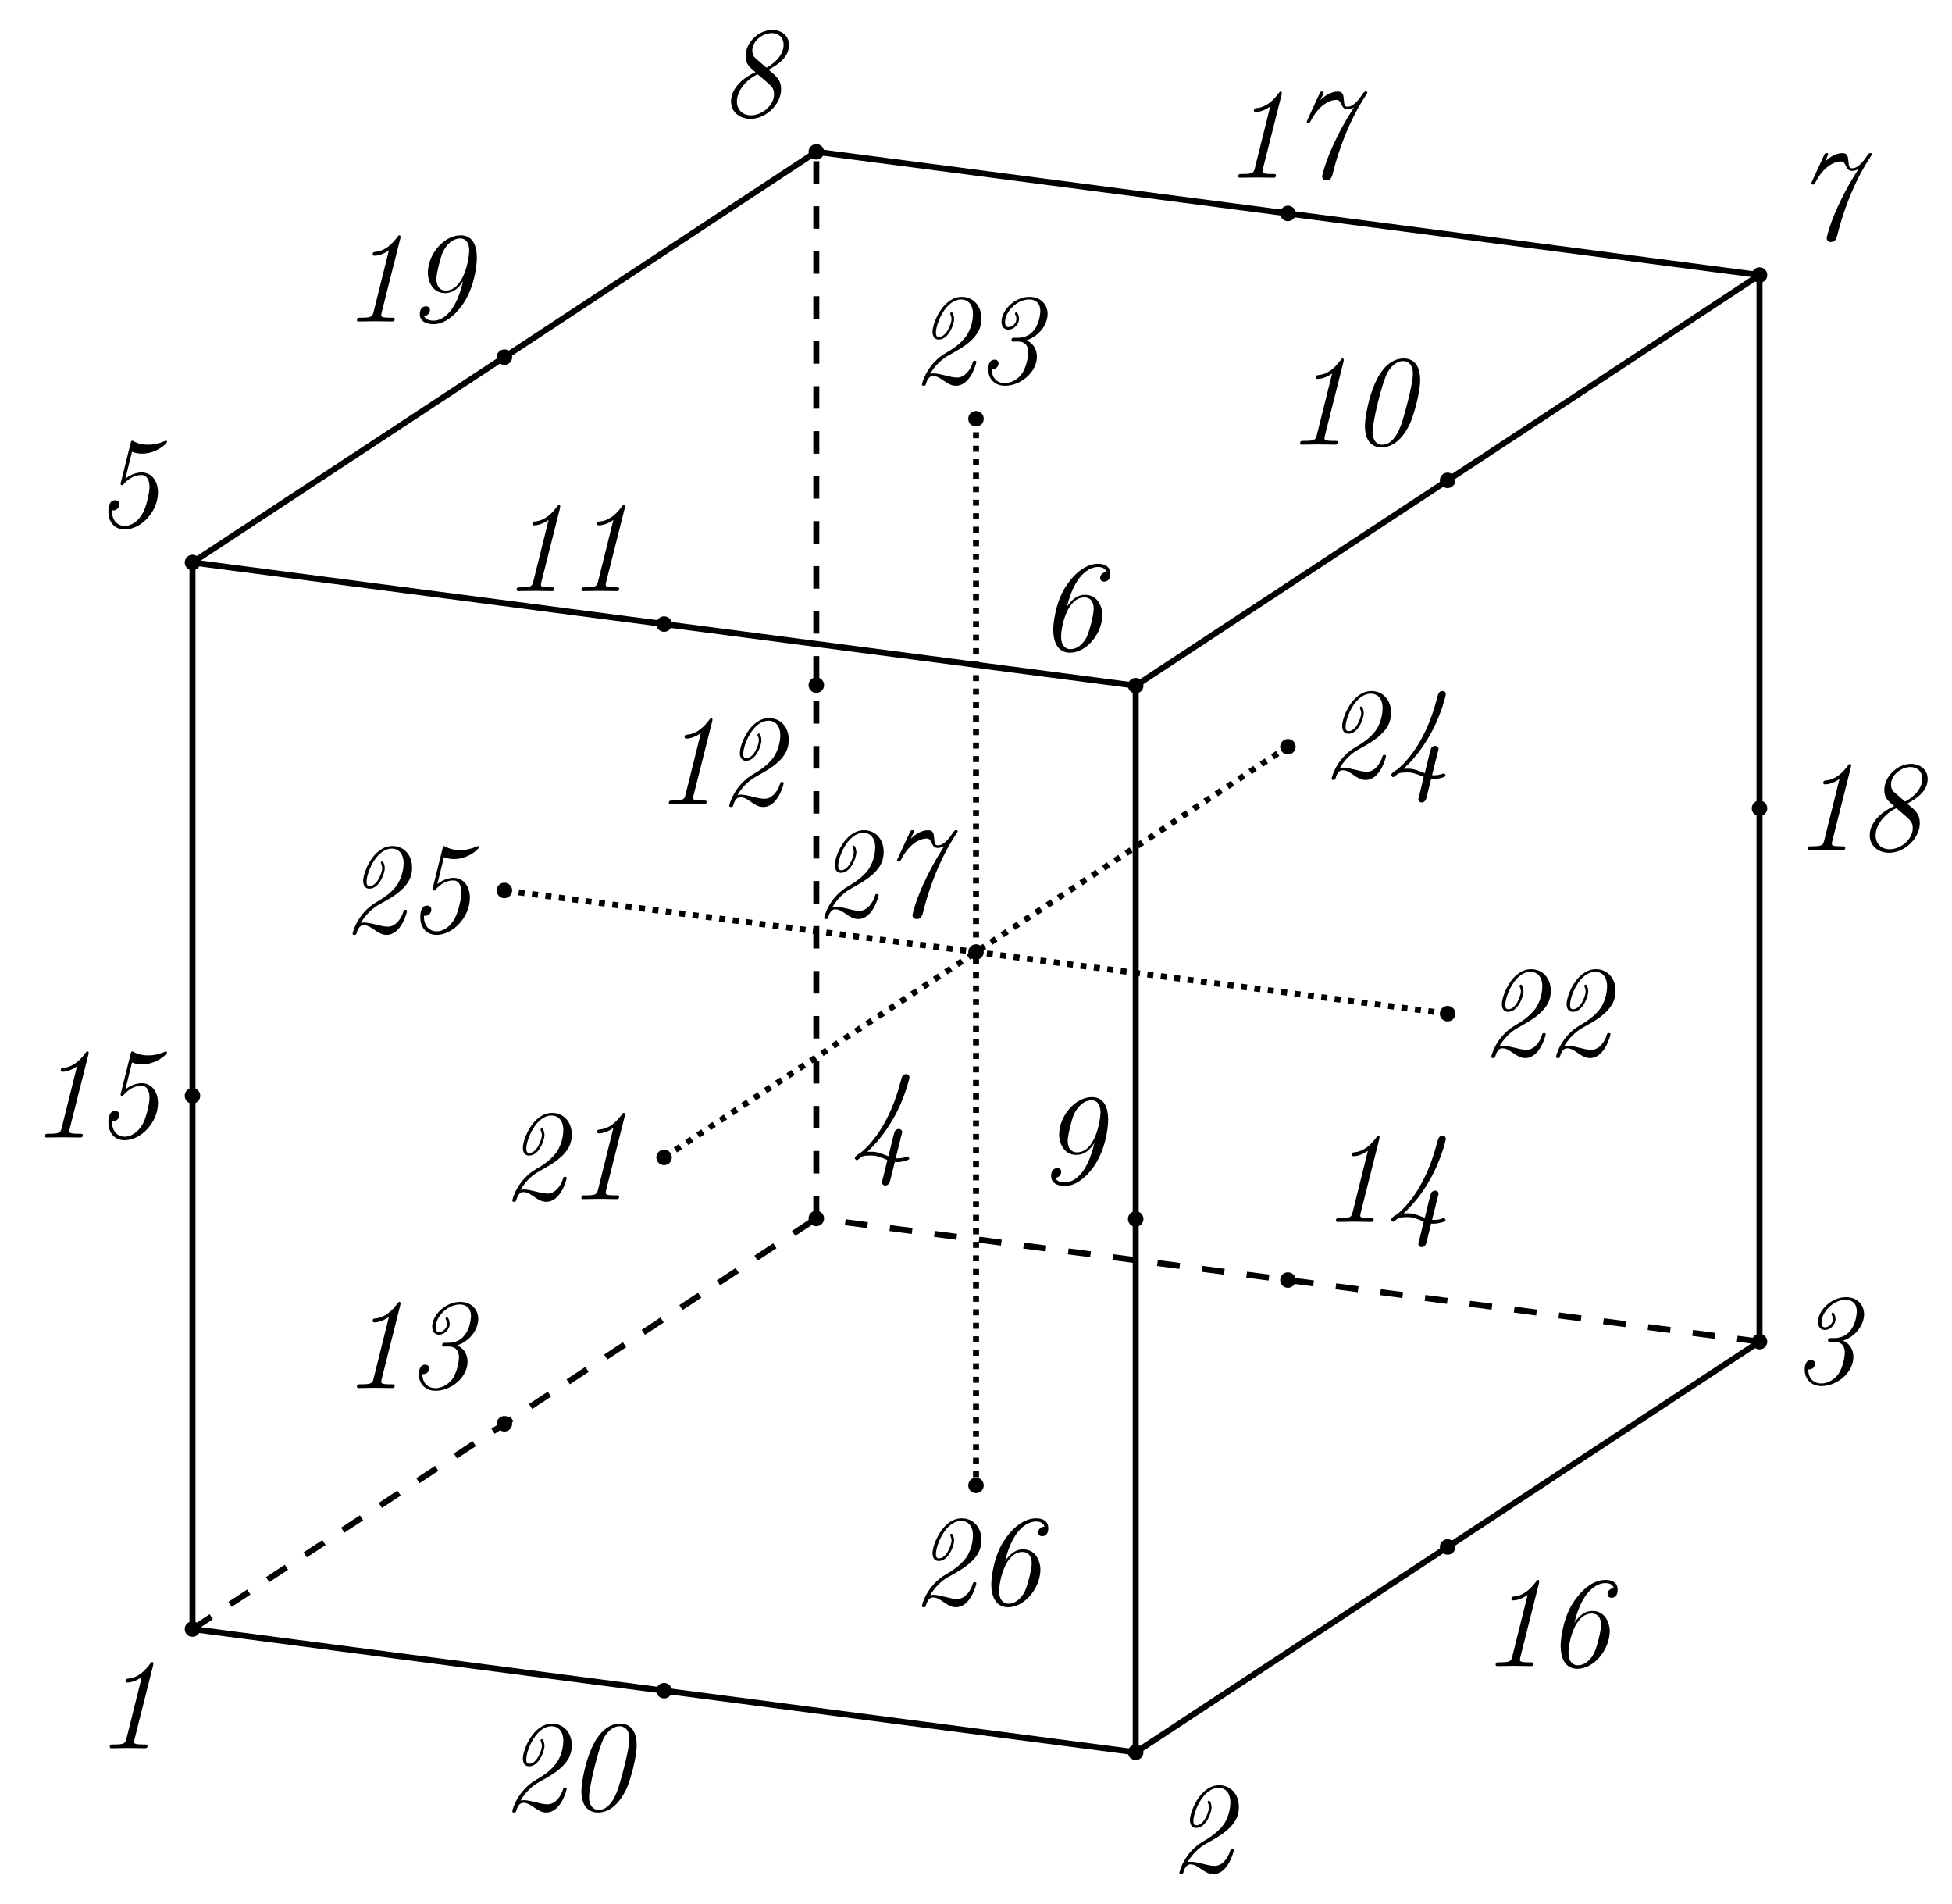 <?xml version="1.0" encoding="UTF-8"?>
<svg xmlns="http://www.w3.org/2000/svg" xmlns:xlink="http://www.w3.org/1999/xlink" width="259.441pt" height="253.023pt" viewBox="0 0 259.441 253.023" version="1.1">
<defs>
<g>
<symbol overflow="visible" id="glyph0-0">
<path style="stroke:none;" d=""/>
</symbol>
<symbol overflow="visible" id="glyph0-1">
<path style="stroke:none;" d="M 7.016 -0.312 C 7.016 -0.5 6.891 -0.5 6.594 -0.5 L 6.453 -0.5 C 5.234 -0.5 5.234 -0.656 5.234 -0.859 C 5.234 -0.859 5.234 -0.984 5.297 -1.234 L 7.766 -11.031 C 7.781 -11.109 7.797 -11.203 7.797 -11.281 C 7.797 -11.344 7.75 -11.453 7.625 -11.453 C 7.547 -11.453 7.531 -11.438 7.375 -11.234 C 6.641 -10.234 5.703 -9.359 4.438 -9.25 C 4.234 -9.219 4.094 -9.219 4.094 -8.922 C 4.094 -8.781 4.188 -8.734 4.344 -8.734 C 4.828 -8.734 5.547 -8.953 6.25 -9.453 L 4.203 -1.234 C 4.062 -0.656 3.906 -0.5 2.594 -0.5 L 2.469 -0.5 C 2.156 -0.5 2 -0.5 2 -0.172 C 2 0 2.156 0 2.266 0 L 4.438 -0.031 L 6.656 0 C 6.812 0 7.016 0 7.016 -0.312 Z M 7.016 -0.312 "/>
</symbol>
<symbol overflow="visible" id="glyph0-2">
<path style="stroke:none;" d="M 8.656 -2.812 C 8.656 -2.969 8.5 -2.969 8.438 -2.969 C 8.234 -2.969 8.234 -2.922 8.156 -2.688 C 7.891 -1.812 7.156 -0.734 6.109 -0.734 C 5.594 -0.734 5 -0.891 4.578 -1 C 3.875 -1.172 3.406 -1.281 2.969 -1.281 C 2.875 -1.281 2.656 -1.281 2.516 -1.219 C 3.391 -2.797 4.766 -3.562 4.766 -3.562 L 6.078 -4.312 C 6.516 -4.547 6.922 -4.844 7.328 -5.125 C 8.516 -6.047 9.328 -7.016 9.328 -8.594 C 9.328 -10.25 8.25 -11.453 6.719 -11.453 C 4.188 -11.453 2.828 -7.953 2.828 -6.828 C 2.828 -6.266 3.047 -5.781 3.656 -5.781 C 5.016 -5.781 5.703 -7.906 5.703 -8.5 C 5.703 -8.875 5.531 -9.406 5.359 -9.406 C 5.281 -9.406 5.172 -9.328 5.172 -9.234 C 5.172 -9.234 5.172 -9.156 5.219 -9.078 C 5.344 -8.812 5.359 -8.562 5.359 -8.5 C 5.359 -8.031 4.75 -6.125 3.672 -6.125 C 3.344 -6.125 3.281 -6.406 3.281 -6.703 C 3.281 -7.859 4.547 -11.109 6.656 -11.109 C 7.438 -11.109 8.203 -10.531 8.203 -9.172 C 8.203 -8.891 8.156 -7.453 7.281 -6.203 C 6.469 -5.078 5.078 -4.266 4.625 -4.016 C 2.047 -2.516 1.422 0.047 1.422 0.203 C 1.422 0.359 1.562 0.359 1.672 0.359 C 1.859 0.359 1.875 0.328 1.953 0.141 C 2.094 -0.406 2.375 -0.938 2.891 -0.938 C 3.438 -0.938 3.891 -0.609 4.391 -0.266 C 4.859 0.062 5.344 0.359 5.938 0.359 C 7.906 0.359 8.656 -2.672 8.656 -2.812 Z M 8.656 -2.812 "/>
</symbol>
<symbol overflow="visible" id="glyph0-3">
<path style="stroke:none;" d="M 9.516 -9.172 C 9.516 -10.406 8.641 -11.453 7.109 -11.453 C 5.109 -11.453 3.391 -9.641 3.391 -8.172 C 3.391 -7.375 3.859 -7.094 4.312 -7.094 C 4.953 -7.094 5.719 -7.719 5.719 -8.562 C 5.719 -8.906 5.531 -9.406 5.359 -9.406 C 5.281 -9.406 5.172 -9.328 5.172 -9.234 C 5.172 -9.234 5.172 -9.156 5.234 -9.062 C 5.359 -8.812 5.375 -8.609 5.375 -8.547 C 5.375 -7.922 4.781 -7.438 4.328 -7.438 C 3.938 -7.438 3.859 -7.797 3.859 -8.109 C 3.859 -9.438 5.391 -11.109 7.078 -11.109 C 7.781 -11.109 8.547 -10.734 8.547 -9.562 C 8.547 -9.312 8.391 -6.016 5.531 -6.016 L 5.141 -6.016 C 4.859 -6.016 4.719 -6.016 4.719 -5.688 C 4.719 -5.516 4.828 -5.516 5.125 -5.516 L 5.594 -5.516 C 5.844 -5.516 6.953 -5.516 6.953 -4.047 C 6.953 -3.734 6.766 -2.172 6.062 -1.188 C 5.438 -0.359 4.516 0.016 3.844 0.016 C 2.922 0.016 2.094 -0.562 2.094 -1.844 C 3 -1.844 3 -2.594 3 -2.594 C 3 -3.031 2.625 -3.109 2.469 -3.109 C 1.625 -3.109 1.625 -2.031 1.625 -1.812 C 1.625 -0.625 2.422 0.359 3.844 0.359 C 5.969 0.359 8.094 -1.469 8.094 -3.5 C 8.094 -4.094 7.906 -5.141 6.719 -5.672 C 8.594 -6.312 9.516 -7.969 9.516 -9.172 Z M 9.516 -9.172 "/>
</symbol>
<symbol overflow="visible" id="glyph0-4">
<path style="stroke:none;" d="M 7.969 -0.219 C 7.969 -0.297 7.859 -0.516 7.734 -0.516 C 7.672 -0.516 7.672 -0.5 7.578 -0.469 C 7.281 -0.359 6.922 -0.266 6.469 -0.266 C 6.391 -0.266 6.25 -0.266 6.172 -0.281 L 6.953 -3.422 C 7.016 -3.641 7.031 -3.688 7.031 -3.734 C 7.031 -4 6.812 -4.172 6.578 -4.172 C 6.453 -4.172 6.188 -4.094 6.047 -3.859 C 5.922 -3.594 5.344 -1.109 5.203 -0.547 C 4.969 -0.641 4.391 -0.859 4.156 -0.938 C 3.547 -1.141 3.266 -1.141 2.875 -1.141 C 2.578 -1.141 2.547 -1.141 2.391 -1.125 C 3.234 -1.953 4.328 -3.016 5.594 -5.109 C 7.281 -7.859 8 -10.859 8 -11.031 C 8 -11.203 7.891 -11.453 7.562 -11.453 C 7.078 -11.453 6.969 -11.016 6.906 -10.766 C 6.422 -8.953 5.766 -6.797 4.438 -4.547 C 3.469 -2.875 2 -1.25 1.219 -0.828 C 1 -0.703 0.734 -0.453 0.734 -0.297 C 0.734 -0.234 0.875 -0.016 0.984 -0.016 C 1.078 -0.016 1.312 -0.203 1.516 -0.375 C 1.672 -0.5 1.844 -0.641 2.828 -0.641 C 3.203 -0.641 3.469 -0.641 4.062 -0.438 C 4.531 -0.281 4.047 -0.438 5.062 -0.047 L 4.5 2.266 C 4.422 2.484 4.344 2.844 4.344 2.922 C 4.344 3.109 4.484 3.344 4.781 3.344 C 5.109 3.344 5.344 3.094 5.422 2.734 L 6.047 0.219 C 6.141 0.234 6.297 0.234 6.406 0.234 C 6.938 0.234 7.969 0 7.969 -0.219 Z M 7.969 -0.219 "/>
</symbol>
<symbol overflow="visible" id="glyph0-5">
<path style="stroke:none;" d="M 8.406 -4.578 C 8.406 -5.984 7.641 -7.219 6.234 -7.219 C 5.047 -7.219 4.172 -6.453 4.078 -6.391 L 4.953 -9.969 C 5.562 -9.719 6.062 -9.719 6.312 -9.719 C 8.172 -9.719 9.609 -11.047 9.609 -11.297 C 9.609 -11.422 9.516 -11.438 9.469 -11.438 C 9.469 -11.438 9.422 -11.438 9.266 -11.375 C 8.484 -11.031 7.766 -10.906 7.094 -10.906 C 6.422 -10.906 5.734 -11.047 5.188 -11.359 C 5.094 -11.406 5.031 -11.438 4.969 -11.438 C 4.875 -11.438 4.844 -11.375 4.781 -11.156 L 3.484 -5.938 C 3.469 -5.875 3.438 -5.766 3.438 -5.703 C 3.438 -5.641 3.469 -5.531 3.641 -5.531 C 3.75 -5.531 3.766 -5.562 3.859 -5.672 C 4.094 -5.938 4.922 -6.875 6.203 -6.875 C 7.156 -6.875 7.281 -5.766 7.281 -5.297 C 7.281 -4.531 6.859 -2.672 6.391 -1.828 C 5.688 -0.547 4.703 -0.109 4 -0.109 C 2.812 -0.109 2.219 -1.156 2.312 -2.188 C 2.938 -2.078 3.281 -2.625 3.281 -2.984 C 3.281 -3.516 2.766 -3.531 2.719 -3.531 C 1.812 -3.531 1.812 -2.312 1.812 -2 C 1.812 -0.688 2.578 0.359 3.984 0.359 C 6.141 0.359 8.406 -2 8.406 -4.578 Z M 8.406 -4.578 "/>
</symbol>
<symbol overflow="visible" id="glyph0-6">
<path style="stroke:none;" d="M 8.562 -4.688 C 8.562 -5.359 8.172 -7.328 6.25 -7.328 C 5.094 -7.328 4.344 -6.484 3.859 -5.75 C 5.047 -10.688 7.391 -11.031 7.953 -11.031 C 8.469 -11.031 8.969 -10.875 9.109 -10.344 C 8.266 -10.312 8.266 -9.578 8.266 -9.578 C 8.266 -9.25 8.5 -9.078 8.797 -9.078 C 8.891 -9.078 9.609 -9.078 9.609 -10.141 C 9.609 -11.203 8.703 -11.453 7.984 -11.453 C 6.984 -11.453 5.406 -10.922 3.844 -8.656 C 2.359 -6.547 2.031 -3.578 2.031 -2.688 C 2.031 -1.562 2.344 0.359 4.266 0.359 C 6.469 0.359 8.562 -2.203 8.562 -4.688 Z M 6.469 -1.703 C 6.375 -1.516 5.641 -0.109 4.328 -0.109 C 3.422 -0.109 3.078 -0.906 3.078 -1.719 C 3.078 -3.234 3.922 -6.984 6.172 -6.984 C 7.406 -6.984 7.406 -5.672 7.406 -5.438 C 7.406 -4.781 6.906 -2.625 6.469 -1.703 Z M 6.469 -1.703 "/>
</symbol>
<symbol overflow="visible" id="glyph0-7">
<path style="stroke:none;" d="M 10.562 -11.312 C 10.562 -11.453 10.422 -11.453 10.328 -11.453 C 10.172 -11.453 10.156 -11.438 9.938 -11.141 C 9.484 -10.453 8.75 -9.438 7.938 -9.438 C 7.562 -9.438 7.484 -9.656 7.438 -10.297 C 7.391 -10.906 7.359 -11.453 6.641 -11.453 C 5.75 -11.453 4.922 -10.922 4.328 -10.312 L 4.75 -11.297 C 4.75 -11.453 4.625 -11.453 4.516 -11.453 C 4.359 -11.453 4.328 -11.453 4.203 -11.188 L 2.578 -7.656 C 2.5 -7.469 2.5 -7.422 2.5 -7.422 C 2.5 -7.281 2.641 -7.281 2.719 -7.281 C 2.875 -7.281 2.891 -7.297 3.047 -7.562 C 4.078 -9.578 5.469 -10.344 6.438 -10.344 C 6.75 -10.344 6.859 -10.234 7.094 -9.766 C 7.25 -9.422 7.422 -9.094 7.922 -9.094 C 8.281 -9.094 8.609 -9.25 8.75 -9.312 C 7.484 -7.297 6.953 -6.281 6.516 -5.375 C 5.031 -2.422 4.547 -0.312 4.547 -0.156 C 4.547 0.031 4.672 0.359 5.109 0.359 C 5.734 0.359 5.859 -0.109 6.047 -0.891 C 6.625 -3.188 7.938 -7.25 10.281 -10.828 C 10.562 -11.234 10.562 -11.266 10.562 -11.312 Z M 10.562 -11.312 "/>
</symbol>
<symbol overflow="visible" id="glyph0-8">
<path style="stroke:none;" d="M 8.312 -3.562 C 8.312 -4.797 7.703 -5.297 6.641 -6.172 C 7.766 -6.75 9.359 -7.781 9.359 -9.438 C 9.359 -10.766 8.281 -11.453 7.125 -11.453 C 5.328 -11.453 3.594 -9.766 3.594 -8 C 3.594 -6.938 4.047 -6.562 4.906 -5.844 C 2.828 -4.906 1.656 -3.406 1.656 -1.969 C 1.656 -0.531 2.812 0.359 4.234 0.359 C 6.375 0.359 8.312 -1.641 8.312 -3.562 Z M 8.641 -9.469 C 8.641 -8.375 7.797 -7.203 6.359 -6.438 L 4.953 -7.656 C 4.781 -7.812 4.484 -8.094 4.484 -8.719 C 4.484 -9.953 5.812 -11.031 7.078 -11.031 C 7.938 -11.031 8.641 -10.484 8.641 -9.469 Z M 7.375 -2.891 C 7.375 -1.453 5.797 -0.109 4.312 -0.109 C 3.141 -0.109 2.438 -0.906 2.438 -1.953 C 2.438 -3.359 3.703 -4.891 5.203 -5.562 L 6.422 -4.516 C 7.062 -3.938 7.375 -3.672 7.375 -2.891 Z M 7.375 -2.891 "/>
</symbol>
<symbol overflow="visible" id="glyph0-9">
<path style="stroke:none;" d="M 9.328 -8.438 C 9.328 -8.953 9.328 -11.453 7.188 -11.453 C 4.953 -11.453 2.812 -8.953 2.812 -6.422 C 2.812 -5.75 3.203 -3.766 5.109 -3.766 C 6.141 -3.766 6.938 -4.438 7.5 -5.359 C 6.438 -0.734 4.422 -0.109 3.594 -0.109 C 3.172 -0.109 2.531 -0.188 2.297 -0.719 C 2.891 -0.781 3.094 -1.219 3.094 -1.516 C 3.094 -1.844 2.859 -2.016 2.562 -2.016 C 2.438 -2.016 1.75 -1.984 1.75 -0.969 C 1.75 0.188 2.969 0.359 3.562 0.359 C 5.062 0.359 6.359 -0.812 7.25 -1.984 C 8.922 -4.203 9.328 -7.203 9.328 -8.438 Z M 8.312 -9.469 C 8.312 -8.219 7.562 -4.109 5.203 -4.109 C 3.953 -4.109 3.953 -5.469 3.953 -5.641 C 3.953 -6.438 4.547 -8.641 4.781 -9.156 C 5.234 -10.125 6.047 -11.031 7.141 -11.031 C 8.234 -11.031 8.312 -9.75 8.312 -9.469 Z M 8.312 -9.469 "/>
</symbol>
<symbol overflow="visible" id="glyph0-10">
<path style="stroke:none;" d="M 7.969 -2.75 C 8.516 -3.953 9.344 -6.922 9.344 -8.562 C 9.344 -9.047 9.344 -11.453 7.156 -11.453 C 3.078 -11.453 2 -3.734 2 -2.5 C 2 -1.484 2.266 0.359 4.219 0.359 C 5.609 0.359 6.953 -0.625 7.969 -2.75 Z M 6.953 -3.047 C 6.703 -2.312 5.938 0.016 4.281 0.016 C 3.547 0.016 3.016 -0.609 3.016 -1.672 C 3.016 -3.031 4.281 -8.328 5.031 -9.641 C 5.641 -10.703 6.469 -11.109 7.062 -11.109 C 7.531 -11.109 8.375 -10.859 8.375 -9.438 C 8.375 -7.828 7.062 -3.375 6.953 -3.047 Z M 6.953 -3.047 "/>
</symbol>
</g>
</defs>
<g id="surface1">
<path style="fill:none;stroke-width:0.797;stroke-linecap:butt;stroke-linejoin:miter;stroke:rgb(0%,0%,0%);stroke-opacity:1;stroke-dasharray:2.989,2.989;stroke-miterlimit:10;" d="M 0 -0 L 0 141.734 " transform="matrix(1,0,0,-1,108.496,161.91)"/>
<path style="fill:none;stroke-width:0.797;stroke-linecap:butt;stroke-linejoin:miter;stroke:rgb(0%,0%,0%);stroke-opacity:1;stroke-dasharray:2.989,2.989;stroke-miterlimit:10;" d="M -82.914 -54.567 L 0 -0 " transform="matrix(1,0,0,-1,108.496,161.91)"/>
<path style="fill:none;stroke-width:0.797;stroke-linecap:butt;stroke-linejoin:miter;stroke:rgb(0%,0%,0%);stroke-opacity:1;stroke-dasharray:2.989,2.989;stroke-miterlimit:10;" d="M 125.363 -16.371 L 0 -0 " transform="matrix(1,0,0,-1,108.496,161.91)"/>
<path style="fill:none;stroke-width:0.797;stroke-linecap:butt;stroke-linejoin:miter;stroke:rgb(0%,0%,0%);stroke-opacity:1;stroke-miterlimit:10;" d="M 42.449 -70.938 L 42.449 70.797 " transform="matrix(1,0,0,-1,108.496,161.91)"/>
<path style="fill:none;stroke-width:0.797;stroke-linecap:butt;stroke-linejoin:miter;stroke:rgb(0%,0%,0%);stroke-opacity:1;stroke-miterlimit:10;" d="M 42.449 70.797 L 125.363 125.363 " transform="matrix(1,0,0,-1,108.496,161.91)"/>
<path style="fill:none;stroke-width:0.797;stroke-linecap:butt;stroke-linejoin:miter;stroke:rgb(0%,0%,0%);stroke-opacity:1;stroke-miterlimit:10;" d="M -82.914 87.168 L 42.449 70.797 " transform="matrix(1,0,0,-1,108.496,161.91)"/>
<path style="fill:none;stroke-width:0.797;stroke-linecap:butt;stroke-linejoin:miter;stroke:rgb(0%,0%,0%);stroke-opacity:1;stroke-miterlimit:10;" d="M -82.914 -54.567 L -82.914 87.168 " transform="matrix(1,0,0,-1,108.496,161.91)"/>
<path style="fill:none;stroke-width:0.797;stroke-linecap:butt;stroke-linejoin:miter;stroke:rgb(0%,0%,0%);stroke-opacity:1;stroke-miterlimit:10;" d="M 42.449 -70.938 L 125.363 -16.371 " transform="matrix(1,0,0,-1,108.496,161.91)"/>
<path style="fill:none;stroke-width:0.797;stroke-linecap:butt;stroke-linejoin:miter;stroke:rgb(0%,0%,0%);stroke-opacity:1;stroke-miterlimit:10;" d="M 125.363 125.363 L 0 141.734 " transform="matrix(1,0,0,-1,108.496,161.91)"/>
<path style="fill:none;stroke-width:0.797;stroke-linecap:butt;stroke-linejoin:miter;stroke:rgb(0%,0%,0%);stroke-opacity:1;stroke-miterlimit:10;" d="M 125.363 -16.371 L 125.363 125.363 " transform="matrix(1,0,0,-1,108.496,161.91)"/>
<path style="fill:none;stroke-width:0.797;stroke-linecap:butt;stroke-linejoin:miter;stroke:rgb(0%,0%,0%);stroke-opacity:1;stroke-miterlimit:10;" d="M -82.914 87.168 L 0 141.734 " transform="matrix(1,0,0,-1,108.496,161.91)"/>
<path style="fill:none;stroke-width:0.797;stroke-linecap:butt;stroke-linejoin:miter;stroke:rgb(0%,0%,0%);stroke-opacity:1;stroke-miterlimit:10;" d="M -82.914 -54.567 L 42.449 -70.938 " transform="matrix(1,0,0,-1,108.496,161.91)"/>
<path style="fill:none;stroke-width:0.797;stroke-linecap:butt;stroke-linejoin:miter;stroke:rgb(0%,0%,0%);stroke-opacity:1;stroke-dasharray:0.797,0.996;stroke-miterlimit:10;" d="M -20.23 8.117 L 62.684 62.683 " transform="matrix(1,0,0,-1,108.496,161.91)"/>
<path style="fill:none;stroke-width:0.797;stroke-linecap:butt;stroke-linejoin:miter;stroke:rgb(0%,0%,0%);stroke-opacity:1;stroke-dasharray:0.797,0.996;stroke-miterlimit:10;" d="M 83.906 27.215 L -41.457 43.582 " transform="matrix(1,0,0,-1,108.496,161.91)"/>
<path style="fill:none;stroke-width:0.797;stroke-linecap:butt;stroke-linejoin:miter;stroke:rgb(0%,0%,0%);stroke-opacity:1;stroke-dasharray:0.797,0.996;stroke-miterlimit:10;" d="M 21.227 106.265 L 21.227 -35.469 " transform="matrix(1,0,0,-1,108.496,161.91)"/>
<g style="fill:rgb(0%,0%,0%);fill-opacity:1;">
  <use xlink:href="#glyph0-1" x="12.592" y="232.307"/>
</g>
<g style="fill:rgb(0%,0%,0%);fill-opacity:1;">
  <use xlink:href="#glyph0-2" x="155.329" y="248.677"/>
</g>
<g style="fill:rgb(0%,0%,0%);fill-opacity:1;">
  <use xlink:href="#glyph0-3" x="238.241" y="183.823"/>
</g>
<g style="fill:rgb(0%,0%,0%);fill-opacity:1;">
  <use xlink:href="#glyph0-4" x="112.879" y="154.187"/>
</g>
<g style="fill:rgb(0%,0%,0%);fill-opacity:1;">
  <use xlink:href="#glyph0-5" x="12.592" y="69.999"/>
</g>
<g style="fill:rgb(0%,0%,0%);fill-opacity:1;">
  <use xlink:href="#glyph0-6" x="137.955" y="86.369"/>
</g>
<g style="fill:rgb(0%,0%,0%);fill-opacity:1;">
  <use xlink:href="#glyph0-7" x="238.241" y="31.802"/>
</g>
<g style="fill:rgb(0%,0%,0%);fill-opacity:1;">
  <use xlink:href="#glyph0-8" x="95.505" y="15.433"/>
</g>
<g style="fill:rgb(0%,0%,0%);fill-opacity:1;">
  <use xlink:href="#glyph0-9" x="137.955" y="157.235"/>
</g>
<g style="fill:rgb(0%,0%,0%);fill-opacity:1;">
  <use xlink:href="#glyph0-1" x="170.803" y="59.086"/>
  <use xlink:href="#glyph0-10" x="179.411" y="59.086"/>
</g>
<g style="fill:rgb(0%,0%,0%);fill-opacity:1;">
  <use xlink:href="#glyph0-1" x="66.666" y="78.545"/>
  <use xlink:href="#glyph0-1" x="75.274" y="78.545"/>
</g>
<g style="fill:rgb(0%,0%,0%);fill-opacity:1;">
  <use xlink:href="#glyph0-1" x="86.897" y="106.875"/>
  <use xlink:href="#glyph0-2" x="95.505" y="106.875"/>
</g>
<g style="fill:rgb(0%,0%,0%);fill-opacity:1;">
  <use xlink:href="#glyph0-1" x="45.441" y="184.448"/>
  <use xlink:href="#glyph0-3" x="54.049" y="184.448"/>
</g>
<g style="fill:rgb(0%,0%,0%);fill-opacity:1;">
  <use xlink:href="#glyph0-1" x="175.56" y="162.371"/>
  <use xlink:href="#glyph0-4" x="184.168" y="162.371"/>
</g>
<g style="fill:rgb(0%,0%,0%);fill-opacity:1;">
  <use xlink:href="#glyph0-1" x="3.985" y="151.153"/>
  <use xlink:href="#glyph0-5" x="12.593" y="151.153"/>
</g>
<g style="fill:rgb(0%,0%,0%);fill-opacity:1;">
  <use xlink:href="#glyph0-1" x="196.785" y="221.394"/>
  <use xlink:href="#glyph0-6" x="205.393" y="221.394"/>
</g>
<g style="fill:rgb(0%,0%,0%);fill-opacity:1;">
  <use xlink:href="#glyph0-1" x="162.569" y="23.618"/>
  <use xlink:href="#glyph0-7" x="171.177" y="23.618"/>
</g>
<g style="fill:rgb(0%,0%,0%);fill-opacity:1;">
  <use xlink:href="#glyph0-1" x="238.241" y="112.957"/>
  <use xlink:href="#glyph0-8" x="246.849" y="112.957"/>
</g>
<g style="fill:rgb(0%,0%,0%);fill-opacity:1;">
  <use xlink:href="#glyph0-1" x="45.441" y="42.716"/>
  <use xlink:href="#glyph0-9" x="54.049" y="42.716"/>
</g>
<g style="fill:rgb(0%,0%,0%);fill-opacity:1;">
  <use xlink:href="#glyph0-2" x="66.666" y="240.492"/>
  <use xlink:href="#glyph0-10" x="75.274" y="240.492"/>
</g>
<g style="fill:rgb(0%,0%,0%);fill-opacity:1;">
  <use xlink:href="#glyph0-2" x="66.666" y="159.338"/>
  <use xlink:href="#glyph0-1" x="75.274" y="159.338"/>
</g>
<g style="fill:rgb(0%,0%,0%);fill-opacity:1;">
  <use xlink:href="#glyph0-2" x="196.785" y="140.24"/>
  <use xlink:href="#glyph0-2" x="205.393" y="140.24"/>
</g>
<g style="fill:rgb(0%,0%,0%);fill-opacity:1;">
  <use xlink:href="#glyph0-2" x="121.113" y="50.901"/>
  <use xlink:href="#glyph0-3" x="129.721" y="50.901"/>
</g>
<g style="fill:rgb(0%,0%,0%);fill-opacity:1;">
  <use xlink:href="#glyph0-2" x="175.56" y="103.283"/>
  <use xlink:href="#glyph0-4" x="184.168" y="103.283"/>
</g>
<g style="fill:rgb(0%,0%,0%);fill-opacity:1;">
  <use xlink:href="#glyph0-2" x="45.441" y="123.87"/>
  <use xlink:href="#glyph0-5" x="54.049" y="123.87"/>
</g>
<g style="fill:rgb(0%,0%,0%);fill-opacity:1;">
  <use xlink:href="#glyph0-2" x="121.113" y="213.209"/>
  <use xlink:href="#glyph0-6" x="129.721" y="213.209"/>
</g>
<g style="fill:rgb(0%,0%,0%);fill-opacity:1;">
  <use xlink:href="#glyph0-2" x="108.122" y="121.767"/>
  <use xlink:href="#glyph0-7" x="116.73" y="121.767"/>
</g>
<path style=" stroke:none;fill-rule:nonzero;fill:rgb(0%,0%,0%);fill-opacity:1;" d="M 26.613 216.477 C 26.613 215.906 26.152 215.445 25.582 215.445 C 25.012 215.445 24.551 215.906 24.551 216.477 C 24.551 217.047 25.012 217.508 25.582 217.508 C 26.152 217.508 26.613 217.047 26.613 216.477 Z M 26.613 216.477 "/>
<path style=" stroke:none;fill-rule:nonzero;fill:rgb(0%,0%,0%);fill-opacity:1;" d="M 151.977 232.848 C 151.977 232.277 151.516 231.816 150.945 231.816 C 150.379 231.816 149.914 232.277 149.914 232.848 C 149.914 233.414 150.379 233.879 150.945 233.879 C 151.516 233.879 151.977 233.414 151.977 232.848 Z M 151.977 232.848 "/>
<path style=" stroke:none;fill-rule:nonzero;fill:rgb(0%,0%,0%);fill-opacity:1;" d="M 234.891 178.281 C 234.891 177.711 234.43 177.25 233.859 177.25 C 233.289 177.25 232.828 177.711 232.828 178.281 C 232.828 178.848 233.289 179.312 233.859 179.312 C 234.43 179.312 234.891 178.848 234.891 178.281 Z M 234.891 178.281 "/>
<path style=" stroke:none;fill-rule:nonzero;fill:rgb(0%,0%,0%);fill-opacity:1;" d="M 109.527 161.91 C 109.527 161.34 109.066 160.879 108.496 160.879 C 107.926 160.879 107.465 161.34 107.465 161.91 C 107.465 162.48 107.926 162.941 108.496 162.941 C 109.066 162.941 109.527 162.48 109.527 161.91 Z M 109.527 161.91 "/>
<path style=" stroke:none;fill-rule:nonzero;fill:rgb(0%,0%,0%);fill-opacity:1;" d="M 26.613 74.742 C 26.613 74.172 26.152 73.711 25.582 73.711 C 25.012 73.711 24.551 74.172 24.551 74.742 C 24.551 75.312 25.012 75.773 25.582 75.773 C 26.152 75.773 26.613 75.312 26.613 74.742 Z M 26.613 74.742 "/>
<path style=" stroke:none;fill-rule:nonzero;fill:rgb(0%,0%,0%);fill-opacity:1;" d="M 151.977 91.113 C 151.977 90.543 151.516 90.082 150.945 90.082 C 150.379 90.082 149.914 90.543 149.914 91.113 C 149.914 91.684 150.379 92.145 150.945 92.145 C 151.516 92.145 151.977 91.684 151.977 91.113 Z M 151.977 91.113 "/>
<path style=" stroke:none;fill-rule:nonzero;fill:rgb(0%,0%,0%);fill-opacity:1;" d="M 234.891 36.547 C 234.891 35.977 234.43 35.516 233.859 35.516 C 233.289 35.516 232.828 35.977 232.828 36.547 C 232.828 37.113 233.289 37.578 233.859 37.578 C 234.43 37.578 234.891 37.113 234.891 36.547 Z M 234.891 36.547 "/>
<path style=" stroke:none;fill-rule:nonzero;fill:rgb(0%,0%,0%);fill-opacity:1;" d="M 109.527 20.176 C 109.527 19.605 109.066 19.145 108.496 19.145 C 107.926 19.145 107.465 19.605 107.465 20.176 C 107.465 20.746 107.926 21.207 108.496 21.207 C 109.066 21.207 109.527 20.746 109.527 20.176 Z M 109.527 20.176 "/>
<path style=" stroke:none;fill-rule:nonzero;fill:rgb(0%,0%,0%);fill-opacity:1;" d="M 151.977 161.98 C 151.977 161.41 151.516 160.949 150.945 160.949 C 150.379 160.949 149.914 161.41 149.914 161.98 C 149.914 162.551 150.379 163.012 150.945 163.012 C 151.516 163.012 151.977 162.551 151.977 161.98 Z M 151.977 161.98 "/>
<path style=" stroke:none;fill-rule:nonzero;fill:rgb(0%,0%,0%);fill-opacity:1;" d="M 193.434 63.828 C 193.434 63.262 192.973 62.801 192.402 62.801 C 191.836 62.801 191.371 63.262 191.371 63.828 C 191.371 64.398 191.836 64.859 192.402 64.859 C 192.973 64.859 193.434 64.398 193.434 63.828 Z M 193.434 63.828 "/>
<path style=" stroke:none;fill-rule:nonzero;fill:rgb(0%,0%,0%);fill-opacity:1;" d="M 89.293 82.93 C 89.293 82.359 88.832 81.898 88.266 81.898 C 87.695 81.898 87.234 82.359 87.234 82.93 C 87.234 83.496 87.695 83.957 88.266 83.957 C 88.832 83.957 89.293 83.496 89.293 82.93 Z M 89.293 82.93 "/>
<path style=" stroke:none;fill-rule:nonzero;fill:rgb(0%,0%,0%);fill-opacity:1;" d="M 109.527 91.043 C 109.527 90.473 109.066 90.012 108.496 90.012 C 107.926 90.012 107.465 90.473 107.465 91.043 C 107.465 91.613 107.926 92.074 108.496 92.074 C 109.066 92.074 109.527 91.613 109.527 91.043 Z M 109.527 91.043 "/>
<path style=" stroke:none;fill-rule:nonzero;fill:rgb(0%,0%,0%);fill-opacity:1;" d="M 68.07 189.195 C 68.07 188.625 67.609 188.164 67.039 188.164 C 66.469 188.164 66.008 188.625 66.008 189.195 C 66.008 189.762 66.469 190.223 67.039 190.223 C 67.609 190.223 68.07 189.762 68.07 189.195 Z M 68.07 189.195 "/>
<path style=" stroke:none;fill-rule:nonzero;fill:rgb(0%,0%,0%);fill-opacity:1;" d="M 172.207 170.094 C 172.207 169.527 171.746 169.066 171.18 169.066 C 170.609 169.066 170.148 169.527 170.148 170.094 C 170.148 170.664 170.609 171.125 171.18 171.125 C 171.746 171.125 172.207 170.664 172.207 170.094 Z M 172.207 170.094 "/>
<path style=" stroke:none;fill-rule:nonzero;fill:rgb(0%,0%,0%);fill-opacity:1;" d="M 26.613 145.609 C 26.613 145.039 26.152 144.578 25.582 144.578 C 25.012 144.578 24.551 145.039 24.551 145.609 C 24.551 146.18 25.012 146.641 25.582 146.641 C 26.152 146.641 26.613 146.18 26.613 145.609 Z M 26.613 145.609 "/>
<path style=" stroke:none;fill-rule:nonzero;fill:rgb(0%,0%,0%);fill-opacity:1;" d="M 193.434 205.562 C 193.434 204.996 192.973 204.531 192.402 204.531 C 191.836 204.531 191.371 204.996 191.371 205.562 C 191.371 206.133 191.836 206.594 192.402 206.594 C 192.973 206.594 193.434 206.133 193.434 205.562 Z M 193.434 205.562 "/>
<path style=" stroke:none;fill-rule:nonzero;fill:rgb(0%,0%,0%);fill-opacity:1;" d="M 172.207 28.359 C 172.207 27.793 171.746 27.332 171.18 27.332 C 170.609 27.332 170.148 27.793 170.148 28.359 C 170.148 28.93 170.609 29.391 171.18 29.391 C 171.746 29.391 172.207 28.93 172.207 28.359 Z M 172.207 28.359 "/>
<path style=" stroke:none;fill-rule:nonzero;fill:rgb(0%,0%,0%);fill-opacity:1;" d="M 234.891 107.414 C 234.891 106.844 234.43 106.383 233.859 106.383 C 233.289 106.383 232.828 106.844 232.828 107.414 C 232.828 107.98 233.289 108.445 233.859 108.445 C 234.43 108.445 234.891 107.98 234.891 107.414 Z M 234.891 107.414 "/>
<path style=" stroke:none;fill-rule:nonzero;fill:rgb(0%,0%,0%);fill-opacity:1;" d="M 68.07 47.461 C 68.07 46.891 67.609 46.43 67.039 46.43 C 66.469 46.43 66.008 46.891 66.008 47.461 C 66.008 48.027 66.469 48.488 67.039 48.488 C 67.609 48.488 68.07 48.027 68.07 47.461 Z M 68.07 47.461 "/>
<path style=" stroke:none;fill-rule:nonzero;fill:rgb(0%,0%,0%);fill-opacity:1;" d="M 89.293 224.66 C 89.293 224.094 88.832 223.633 88.266 223.633 C 87.695 223.633 87.234 224.094 87.234 224.66 C 87.234 225.23 87.695 225.691 88.266 225.691 C 88.832 225.691 89.293 225.23 89.293 224.66 Z M 89.293 224.66 "/>
<path style=" stroke:none;fill-rule:nonzero;fill:rgb(0%,0%,0%);fill-opacity:1;" d="M 89.293 153.793 C 89.293 153.227 88.832 152.766 88.266 152.766 C 87.695 152.766 87.234 153.227 87.234 153.793 C 87.234 154.363 87.695 154.824 88.266 154.824 C 88.832 154.824 89.293 154.363 89.293 153.793 Z M 89.293 153.793 "/>
<path style=" stroke:none;fill-rule:nonzero;fill:rgb(0%,0%,0%);fill-opacity:1;" d="M 193.434 134.695 C 193.434 134.129 192.973 133.664 192.402 133.664 C 191.836 133.664 191.371 134.129 191.371 134.695 C 191.371 135.266 191.836 135.727 192.402 135.727 C 192.973 135.727 193.434 135.266 193.434 134.695 Z M 193.434 134.695 "/>
<path style=" stroke:none;fill-rule:nonzero;fill:rgb(0%,0%,0%);fill-opacity:1;" d="M 130.75 55.645 C 130.75 55.074 130.289 54.613 129.723 54.613 C 129.152 54.613 128.691 55.074 128.691 55.645 C 128.691 56.215 129.152 56.676 129.723 56.676 C 130.289 56.676 130.75 56.215 130.75 55.645 Z M 130.75 55.645 "/>
<path style=" stroke:none;fill-rule:nonzero;fill:rgb(0%,0%,0%);fill-opacity:1;" d="M 172.207 99.227 C 172.207 98.66 171.746 98.199 171.18 98.199 C 170.609 98.199 170.148 98.66 170.148 99.227 C 170.148 99.797 170.609 100.258 171.18 100.258 C 171.746 100.258 172.207 99.797 172.207 99.227 Z M 172.207 99.227 "/>
<path style=" stroke:none;fill-rule:nonzero;fill:rgb(0%,0%,0%);fill-opacity:1;" d="M 68.07 118.328 C 68.07 117.758 67.609 117.297 67.039 117.297 C 66.469 117.297 66.008 117.758 66.008 118.328 C 66.008 118.895 66.469 119.355 67.039 119.355 C 67.609 119.355 68.07 118.895 68.07 118.328 Z M 68.07 118.328 "/>
<path style=" stroke:none;fill-rule:nonzero;fill:rgb(0%,0%,0%);fill-opacity:1;" d="M 130.75 197.379 C 130.75 196.809 130.289 196.348 129.723 196.348 C 129.152 196.348 128.691 196.809 128.691 197.379 C 128.691 197.949 129.152 198.41 129.723 198.41 C 130.289 198.41 130.75 197.949 130.75 197.379 Z M 130.75 197.379 "/>
<path style=" stroke:none;fill-rule:nonzero;fill:rgb(0%,0%,0%);fill-opacity:1;" d="M 130.75 126.512 C 130.75 125.941 130.289 125.48 129.723 125.48 C 129.152 125.48 128.691 125.941 128.691 126.512 C 128.691 127.082 129.152 127.543 129.723 127.543 C 130.289 127.543 130.75 127.082 130.75 126.512 Z M 130.75 126.512 "/>
</g>
</svg>
